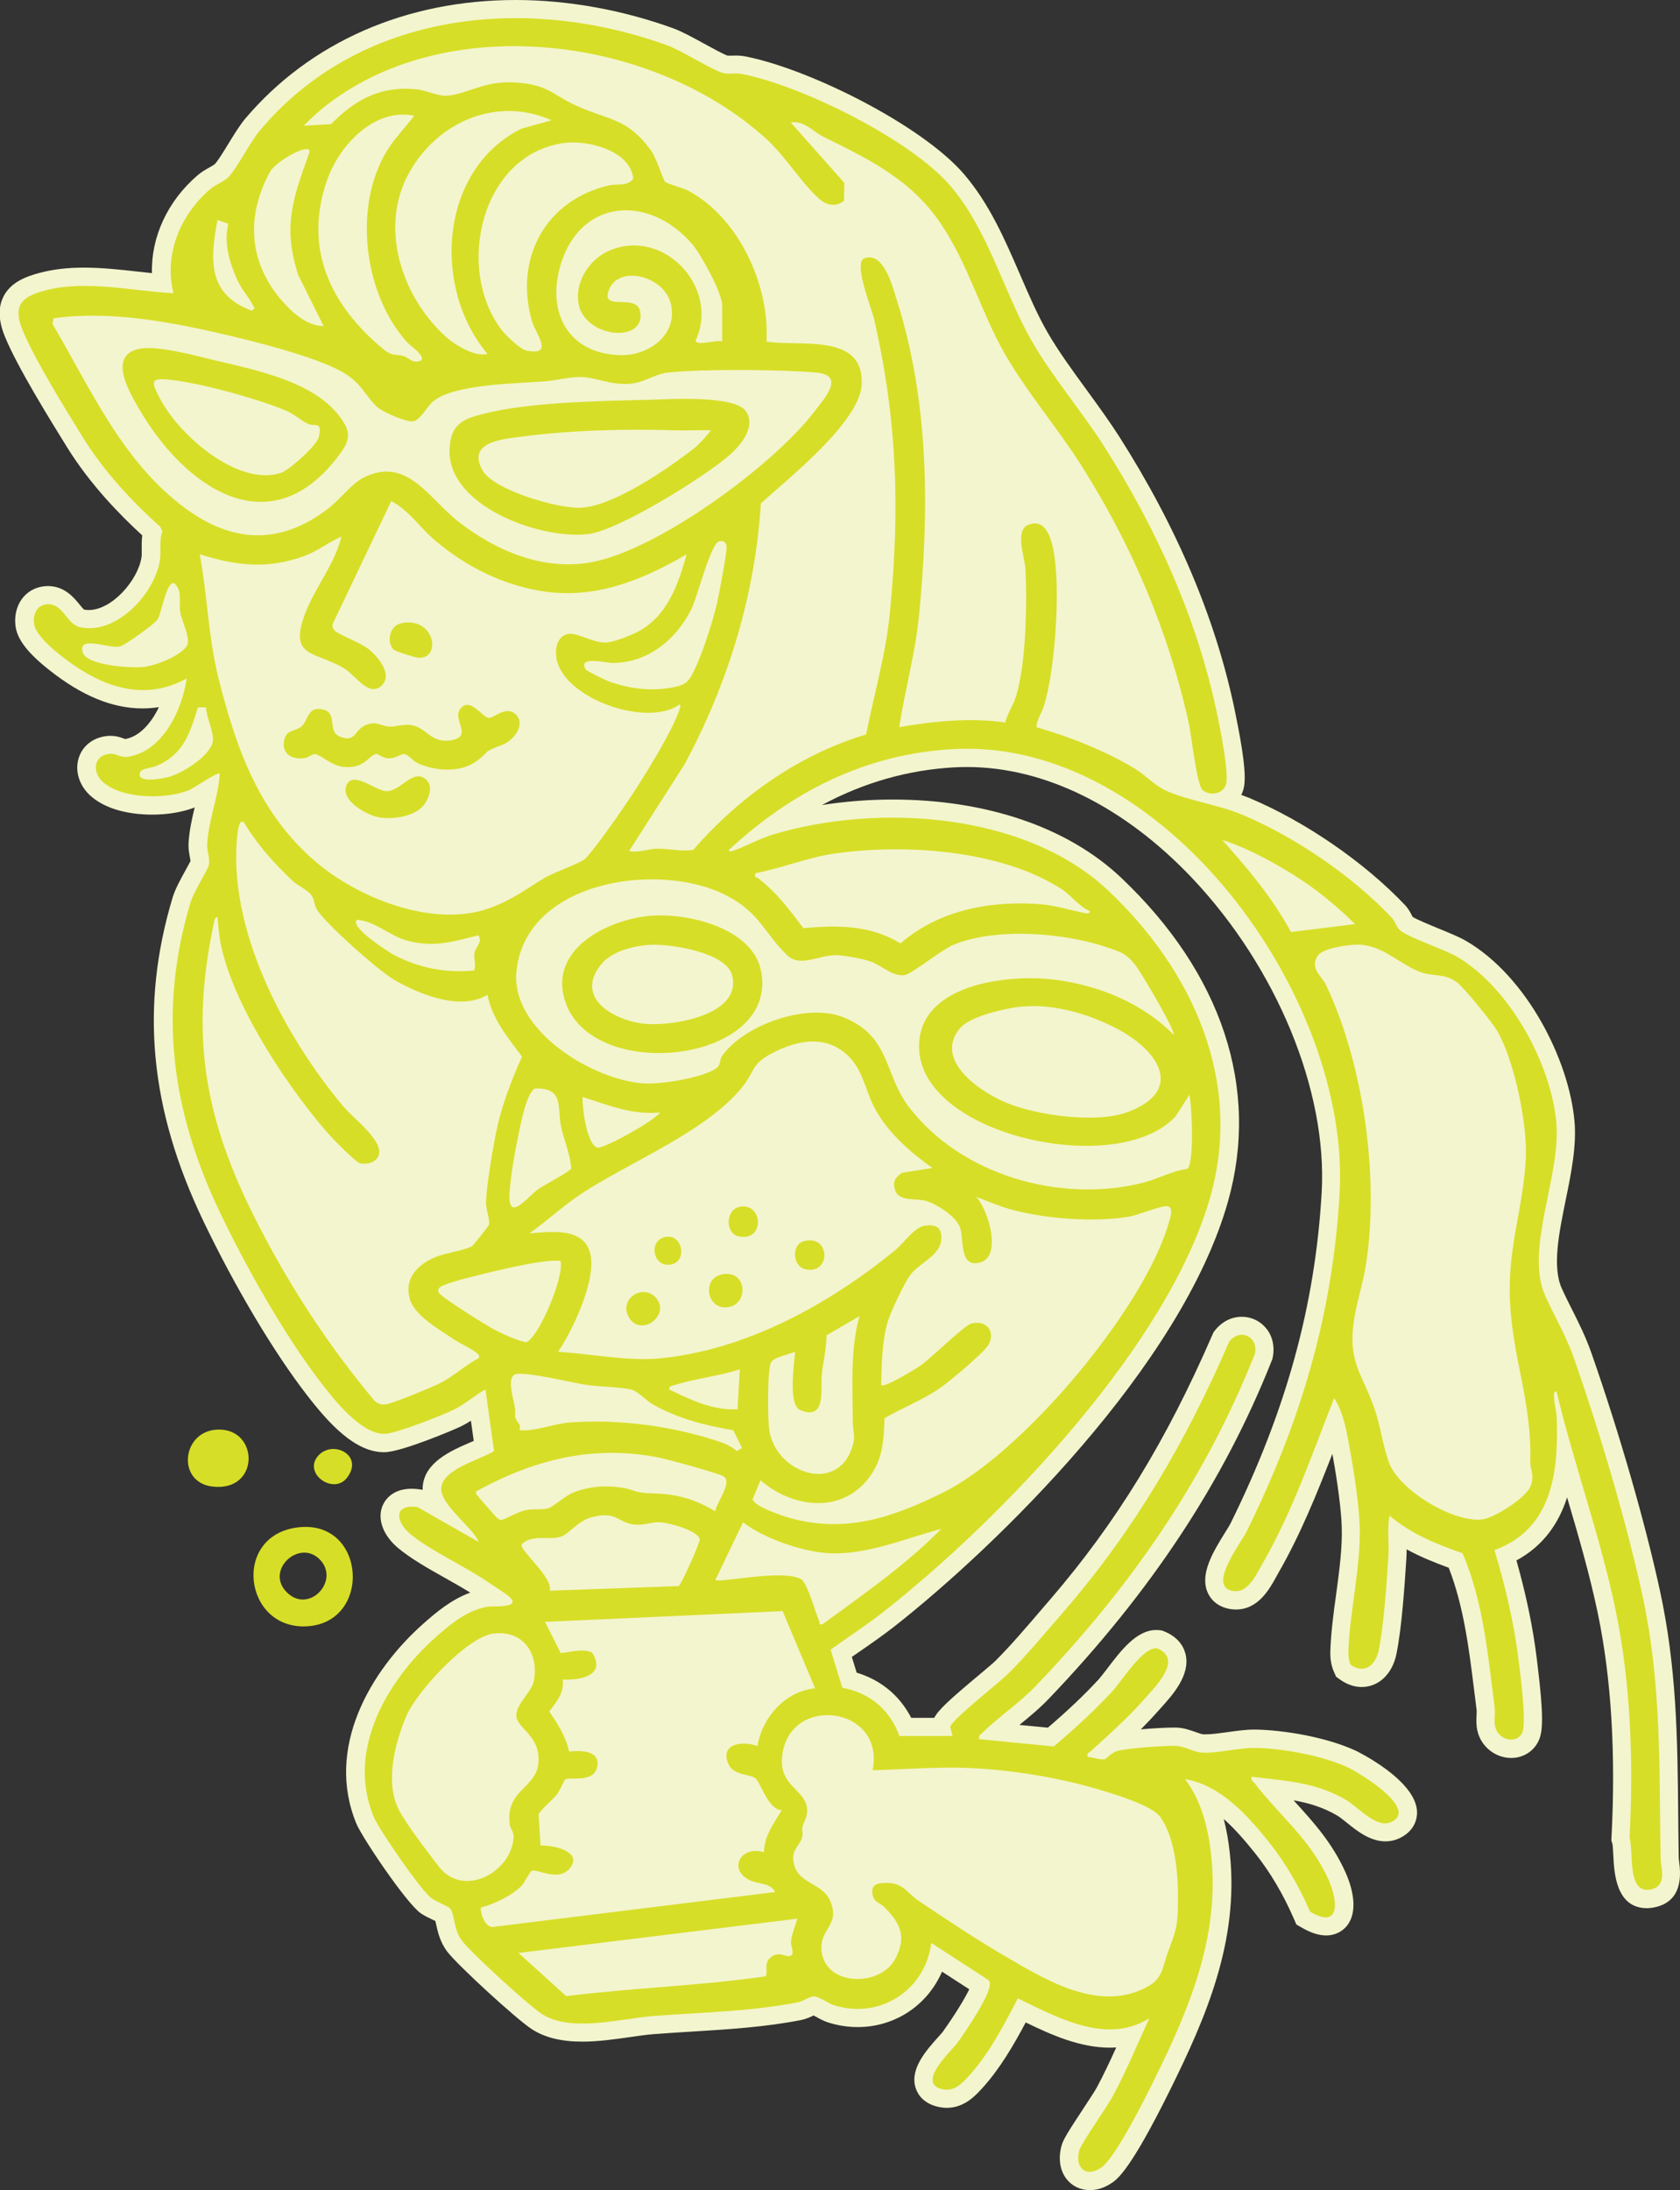 <?xml version="1.0" encoding="UTF-8"?>
<svg id="Layer_2" data-name="Layer 2" xmlns="http://www.w3.org/2000/svg" viewBox="0 0 159.22 207.44">
  <rect x="0" y="0" width="159.22" height="207.44" fill="#333333" stroke="none"/>
  <defs>
    <style>
      .cls-1 {
        fill: #f3f5ce;
      }

      .cls-2 {
        fill: #d7de27;
      }
    </style>
  </defs>
  <g id="Layer_1-2" data-name="Layer 1">
    <g>
      <path class="cls-1" d="M103.25,207.44c-.87,0-1.66-.39-2.18-1.06-.62-.81-.79-1.92-.47-3.12.15-.58.6-1.31,2.06-3.52.54-.82,1.09-1.66,1.3-2.04.65-1.21,1.25-2.49,1.83-3.77-.2.01-.4.02-.61.02-2.83,0-5.54-1.21-7.97-2.39-1.11,2.09-2.44,4.39-4.11,6.22-.64.7-1.7,1.87-3.37,1.87-.36,0-.73-.06-1.1-.17-1.31-.4-1.74-1.3-1.88-1.81-.49-1.77,1.06-3.49,2.19-4.75.15-.17.36-.4.41-.47,1.25-1.76,2.12-3.21,2.51-4.03l-2.58-1.67c-1.36,3.15-4.42,5.25-8,5.25-.94,0-1.88-.15-2.8-.44-.38-.12-.75-.32-1.11-.52-.08-.04-.17-.09-.26-.14,0,0,0,0,0,0-.32.15-.72.34-1.17.43-3.4.67-6.87.88-10.23,1.09-1.24.08-2.51.15-3.76.25-.67.05-1.44.16-2.25.28-1.4.2-2.99.43-4.52.43-1.99,0-3.56-.39-4.79-1.19-1.46-.95-6.98-6.01-7.99-7.32-.72-.94-.93-1.98-1.08-2.66-.02-.08-.04-.17-.06-.26-.07-.04-.15-.07-.22-.1-.41-.2-.84-.4-1.18-.64-1.38-.99-5.52-7.13-6.08-8.47-2.97-7.17,1.31-14.48,6.32-18.93,1.26-1.12,2.72-2.33,4.47-2.96-.74-.46-1.58-.93-2.39-1.39-1.59-.89-3.23-1.82-4.42-2.81-1.41-1.17-2-2.68-1.54-3.93.14-.4.77-1.71,2.79-1.71.24,0,.5.02.76.06l.29.04c0-.09,0-.17,0-.26.15-2.34,2.66-3.43,4.49-4.22.12-.05.23-.1.35-.15l-.27-1.91c-.29.18-.59.36-.91.52-.59.29-5.64,2.44-7.27,2.46h-.07c-2.74,0-5.22-2.73-7.29-5.41-3.15-4.07-6.82-10.23-9.82-16.49-5.08-10.6-6.01-20.33-2.91-30.64.24-.8.79-1.8,1.28-2.68.14-.25.32-.58.41-.76,0-.12-.04-.3-.07-.46-.06-.34-.14-.77-.11-1.26.07-1.18.32-2.29.58-3.37-1.12.44-2.55.68-4.04.68-1.4,0-4-.22-5.75-1.71-1.15-.98-1.61-2.44-1.18-3.72.4-1.18,1.48-1.95,2.84-2.03.06,0,.11,0,.17,0,.55,0,.96.15,1.23.25.05.02.1.04.15.05,1.34-.23,2.45-1.48,3.19-3.02-.51.08-1.03.12-1.55.12-2.84,0-5.71-1.17-8.77-3.58-2.08-1.63-3.08-2.92-3.26-4.16-.15-1.07.12-2.09.75-2.82.57-.66,1.39-1.02,2.3-1.03,1.59,0,2.48,1.1,3.01,1.75.13.16.32.39.42.48.15.03.3.04.46.04,2.19,0,4.66-2.82,4.99-5,.03-.2.03-.47.02-.76,0-.39-.01-.83.05-1.31-2.16-1.97-4.98-4.89-7.12-8.34-1.64-2.65-4.7-7.58-5.88-10.45-.63-1.53-.68-2.77-.16-3.81.69-1.39,2.16-1.93,3.5-2.28,1.23-.32,2.57-.48,4.12-.48,1.73,0,3.47.19,5.15.38.44.05.88.1,1.31.14-.09-3.4,1.46-6.81,4.33-9.27.36-.31.76-.54,1.12-.74.17-.1.43-.24.5-.31.3-.3.84-1.19,1.28-1.91.53-.86,1.07-1.75,1.62-2.41C29.39,3.99,38.48,0,48.86,0c4.94,0,10.12.93,14.97,2.69.79.29,1.82.85,2.91,1.45.75.41,1.88,1.03,2.22,1.13,0,0,0,0,0,0,0,0,.04,0,.13,0s.18,0,.27,0c.13,0,.27-.01.4-.01.28,0,.52.02.75.06,6.01,1.12,16.8,6.48,20.83,11.15,2.43,2.82,3.9,6.23,5.33,9.53.84,1.94,1.63,3.78,2.59,5.45,1.04,1.81,2.41,3.68,3.73,5.49,1.04,1.43,2.12,2.91,3.07,4.39,5.48,8.59,9.17,17.31,10.96,25.93,1.12,5.39,1.04,6.84.79,7.62-.05.14-.1.28-.17.41.25.09.51.19.76.29,5.27,2.21,10.93,6.1,14.76,10.15.34.36.53.75.66,1,.02.04.04.07.05.11.39.25,1.7.79,2.5,1.12,1,.41,1.95.8,2.57,1.16,5.79,3.36,9.77,11.32,10.28,17.08.21,2.35-.32,4.97-.84,7.5-.63,3.09-1.28,6.29-.37,8.32.32.72.67,1.4,1,2.06.62,1.24,1.27,2.52,1.83,4.12,2.62,7.49,5.03,15.84,6.45,22.33,1.62,7.39,1.69,14.11,1.76,21.22.01,1.38.03,2.78.05,4.2,0,.1.03.3.05.48.33,2.46-.49,3.89-2.45,4.25-.2.04-.41.06-.6.06-2.96,0-3.12-3.37-3.2-5-.02-.38-.05-.95-.09-1.12l-.1-.3.02-.31c.41-7.91-.02-15.02-1.28-21.11-.77-3.71-1.86-7.45-2.93-11.07-.74,2.32-2.15,4.54-4.8,5.97.93,3.3,1.57,6.37,1.93,9.33l.03.25c.64,5.11.54,6.6.17,7.44-.46,1.04-1.46,1.69-2.62,1.69-1.53,0-2.88-1.09-3.21-2.58-.13-.56-.1-1.07-.08-1.49,0-.19.02-.4,0-.51-.08-.59-.15-1.17-.22-1.76-.49-3.95-.99-8.02-2.42-11.68-1.3-.47-2.67-1.02-3.99-1.74,0,.26,0,.53-.02.8-.15,2.34-.43,6.69-.96,9.18-.4,1.86-1.69,3.06-3.28,3.06-.7,0-1.39-.24-2.04-.7l-.38-.27-.19-.43c-.27-.59-.38-1.24-.36-1.98.06-1.78.3-3.62.55-5.39.29-2.16.6-4.4.53-6.44-.08-2.32-.69-5.82-.88-6.84v-.05c-1.48,3.8-3.04,7.68-5.11,11.27-.07.12-.14.25-.21.38-.64,1.16-1.7,3.11-3.83,3.11-.33,0-.66-.05-.99-.15-.83-.25-1.45-.82-1.74-1.59-.61-1.64.43-3.53,1.76-5.64.18-.28.38-.61.44-.73,5.3-10.72,8.05-20.7,8.66-31.41.55-9.61-4.26-21.27-12.24-29.72-6.44-6.81-14.02-10.56-21.37-10.56-.4,0-.8.01-1.19.03-4.39.24-8.6,1.44-12.56,3.57,2.18-.34,4.43-.52,6.68-.52,8.93,0,16.63,2.63,21.68,7.41,9.55,9.05,13.15,19.94,10.12,30.67-4.41,15.61-21.91,32.61-31.56,40.2-1.1.86-2.26,1.67-3.38,2.44-.24.16-.47.33-.71.49l.46,1.49c2.29.69,4.08,2.17,5.17,4.28h2.18c.39-.76,1.49-1.76,4.34-4.14.62-.52,1.26-1.06,1.44-1.24,1.38-1.36,3.04-3.3,4.5-5.01l.75-.87c6.22-7.23,10.96-14.95,15.35-25.06l.09-.2.13-.17c.65-.83,1.57-1.3,2.55-1.3.91,0,1.76.41,2.33,1.12.6.75.81,1.76.59,2.78l-.03.13-.05.12c-4.54,11.45-11.46,21.93-21.13,32.03-.89.93-1.85,1.72-2.79,2.48l2.7.26c1.97-1.69,3.51-3.16,4.82-4.58.18-.2.47-.58.78-.98,1.31-1.73,2.8-3.69,4.66-3.69.12,0,.24,0,.36.02l.21.03.2.08c1.39.57,1.87,1.51,2.03,2.2.44,1.95-1.23,3.81-2.34,5.04-.1.12-.2.22-.29.32-.52.59-1.06,1.16-1.62,1.72,1.18-.11,2.42-.17,3.17-.17h.11c.73,0,1.38.24,1.9.42.26.09.58.21.73.22.08,0,.17,0,.26,0,.56,0,1.26-.1,2-.2.85-.12,1.73-.25,2.57-.25h.12c2.6.04,6.7.69,9.55,2.02.06.03,5.79,2.81,5.77,5.86,0,.5-.18,1.75-1.75,2.45-.39.17-.81.26-1.24.26-1.47,0-2.72-1-3.72-1.81-.31-.25-.63-.5-.83-.62-1.33-.79-2.7-1.2-4.16-1.46.04.05.09.1.13.15,1.74,1.91,3.54,3.88,4.8,6.7.42.94,1.28,3.28.27,4.83-.46.71-1.24,1.12-2.12,1.12-.7,0-1.46-.25-2.34-.76l-.48-.28-.22-.51c-1.02-2.35-2.26-4.44-3.66-6.2-.94-1.18-1.94-2.34-3-3.28.26,1.01.46,2.11.58,3.3.88,8.28-2.3,15.55-5.63,22.29-3.82,7.73-5.06,8.55-5.59,8.9-.67.44-1.34.66-2.02.66Z"/>
      <g id="rEsM65">
        <g>
          <path class="cls-2" d="M74.94,11.6l5.08,5.72-.03,1.7c-.75.6-1.65.44-2.33-.17-1.73-1.53-3.18-4-5.02-5.68C62.07,3.53,42.82.93,31.11,9.83c-.82.63-1.61,1.33-2.32,2.08l2.58-.15c2.34-2.37,4.76-3.67,8.2-3.29.79.09,2,.65,2.74.6,1.99-.13,3.52-1.45,6.52-1.26,3.19.2,3.54,1.21,5.92,2.26,3.01,1.34,4.71,1.11,6.94,4.18.54.75,1.15,2.77,1.34,2.96.23.22,1.72.6,2.19.85,4.79,2.55,7.74,8.97,7.42,14.29,3.07.53,9.31-.9,9.02,4.11-.2,3.53-7,8.9-9.55,11.22-.56,8.74-3.1,16.99-7.21,24.68l-5.28,8.25c.89.18,1.79-.2,2.61-.22,1.22-.02,2.33.29,3.47.11,4.33-4.99,10.01-9.03,16.38-10.93.76-3.78,1.89-7.7,2.26-11.54.95-9.83.71-18.17-1.5-27.81-.23-1.02-1.92-5.11-.99-5.73,1.89-.76,2.72,2.59,3.16,3.99,3.04,9.59,3.07,19.87,2.09,29.79-.35,3.59-1.33,7.05-1.88,10.6,3.32-.56,6.69-.91,10.04-.44.23-.83.77-1.65,1.02-2.44.97-3.08,1.07-8.82.9-12.12-.05-1.02-1.03-3.62.25-4.15,2.22-.93,2.53,2.88,2.65,4.4.26,3.34-.16,9.48-1.12,12.67-.22.74-.7,1.33-.74,2.09,3.11.88,6.61,2.27,9.37,3.95,1.05.64,1.83,1.58,2.96,2.08,2.14.95,4.86,1.29,7.18,2.26,4.99,2.09,10.46,5.82,14.17,9.75.34.36.42.86.74,1.15.76.71,4.2,1.83,5.43,2.54,4.95,2.88,8.93,10.1,9.43,15.74.44,5.04-3.02,12.01-1.06,16.37.94,2.1,1.95,3.7,2.77,6.04,2.36,6.76,4.87,15.15,6.4,22.13,1.89,8.63,1.62,16.34,1.77,25.08.02.98.69,2.7-.99,3-2.23.4-1.55-3.64-1.95-4.89.37-7.13.13-14.55-1.32-21.55-1.45-7.01-3.94-13.78-5.6-20.73-.35-.06-.23.51-.22.74.02.6.21,1.11.23,1.66.19,5.18-.38,10.61-5.9,12.62,1.04,3.43,1.86,6.92,2.3,10.49.16,1.33.76,5.84.34,6.79-.51,1.16-2.29.71-2.57-.56-.13-.61.03-1.25-.05-1.84-.63-4.92-1.07-9.99-3.04-14.58-2.45-.86-4.93-1.85-6.92-3.57-.25,1.27-.02,2.59-.11,3.88-.16,2.48-.43,6.6-.93,8.93-.3,1.37-1.35,2.24-2.65,1.32-.17-.39-.22-.8-.21-1.22.12-3.86,1.2-8.05,1.07-11.95-.07-2.04-.53-5.04-.9-7.09-.3-1.64-.59-3.58-1.52-4.99-2.08,5.26-3.94,10.74-6.78,15.66-.64,1.11-1.45,3.03-3.04,2.55-2.03-.62.99-4.5,1.51-5.55,5.1-10.32,8.18-20.53,8.83-32.07,1.05-18.55-16.65-43.16-36.61-42.07-8.28.45-15.3,4.01-21.28,9.56-.03.16.2.13.31.1,1.22-.39,2.55-1.17,3.89-1.57,9.97-2.99,23.95-2.08,31.79,5.34s12.78,17.85,9.65,28.96c-3.95,13.99-19.7,30.46-30.96,39.31-1.61,1.26-3.37,2.41-5.03,3.6l1.11,3.61c2.62.49,4.5,2.07,5.41,4.57h5.04s-.22-.85-.22-.85c0-.58,4.72-4.28,5.47-5.03,1.68-1.66,3.76-4.15,5.35-5.98,6.75-7.84,11.49-16,15.62-25.5,1.02-1.31,2.79-.46,2.43,1.16-4.78,12.05-11.86,22.17-20.78,31.47-1.55,1.62-3.43,2.85-5.03,4.41-.21.2-.4.27-.32.62l7.07.69c1.92-1.63,3.81-3.34,5.52-5.19.95-1.02,2.93-4.29,4.28-4.1,2.49,1.02-.16,3.61-1.24,4.83-1.49,1.7-3.32,3.33-5,4.86-.2.19-.45.19-.35.59.53.03,1.03.27,1.58.23.23-.02.65-.66,1.3-.81,1.18-.27,4.17-.48,5.41-.47.83,0,1.71.58,2.52.64,1.45.1,3.45-.46,5.04-.44,2.66.04,6.43.73,8.84,1.86,1.05.49,6.78,3.95,4.05,5.17-1.36.61-3.08-1.4-4.21-2.08-2.85-1.7-5.78-1.84-9-2.22-.09.36.15.42.31.63,2.39,3.12,5.29,5.3,7,9.15.89,2.01,1.11,4.68-1.75,3.01-1.03-2.36-2.3-4.58-3.9-6.59-2.04-2.55-4.61-5.42-7.97-5.98,1.58,2.05,2.22,4.71,2.49,7.26.82,7.71-2.13,14.61-5.46,21.34-.83,1.68-3.66,7.35-4.99,8.22-1.43.95-2.49,0-2.06-1.64.18-.67,2.63-4.11,3.2-5.18,1.28-2.38,2.31-4.9,3.45-7.35-4.07,2.55-8.69-.07-12.47-1.88-1.27,2.46-2.75,5.28-4.63,7.34-.72.79-1.48,1.59-2.69,1.22-2.21-.68,1.07-3.61,1.62-4.38.75-1.06,3.09-4.44,3.05-5.56,0-.17-.05-.3-.2-.4l-5.35-3.47c-.57,4.5-4.91,7.28-9.24,5.89-.55-.18-1.45-.84-1.88-.83-.38,0-1.01.46-1.52.56-4.53.89-9.2.95-13.79,1.31-3.1.25-7.74,1.57-10.49-.21-1.25-.81-6.65-5.74-7.55-6.92-.84-1.1-.68-2.51-1.13-3.06-.19-.23-1.3-.63-1.76-.97-.98-.7-4.98-6.49-5.49-7.73-2.6-6.27,1.25-12.87,5.87-16.99,1.37-1.22,2.97-2.55,4.88-2.89.53-.09,3.34.16,2.11-.95-.38-.34-1.35-.93-1.86-1.28-2.23-1.56-5.61-3.07-7.51-4.65-1.45-1.21-1.61-2.88.67-2.56l5.81,3.31c-.61-1.46-3.66-3.5-3.56-5.12.12-1.81,3.69-2.66,5-3.5l-.81-5.84c-1.03.57-1.94,1.4-3,1.92-1.1.54-5.51,2.27-6.54,2.29-2.21.04-4.69-3.09-5.97-4.74-3.53-4.56-7.12-10.96-9.63-16.18-4.61-9.61-5.92-19.06-2.82-29.4.32-1.06,1.65-3.12,1.73-3.51.15-.74-.19-1.4-.15-2.03.14-2.25,1.05-4.44,1.2-6.67-.21-.22-2.42,1.37-2.94,1.57-2.16.86-6.22.85-8.08-.73-1.13-.96-.97-2.63.65-2.72.63-.04.9.41,1.72.27,3.26-.54,5.09-4.44,5.51-7.41-4.23,2.34-8.35.64-11.84-2.1-.83-.65-2.47-2.02-2.62-3.05-.14-.95.3-1.88,1.35-1.88,1.41,0,1.76,1.89,2.98,2.17,3.47.79,7.13-3.2,7.6-6.37.13-.87-.11-1.81.23-2.71l-.2-.43c-2.71-2.4-5.4-5.33-7.31-8.42-1.64-2.65-4.63-7.47-5.74-10.2-.97-2.37-.07-3.18,2.18-3.77,3.83-1,8.24.07,12.12.27-.93-3.69.67-7.44,3.47-9.85.48-.41,1.33-.74,1.71-1.12.87-.88,2.03-3.27,3.01-4.44C34.13,1.04,49.89-.54,63.25,4.3c1.41.51,4.36,2.42,5.34,2.63.53.12,1.1-.03,1.61.06,5.66,1.05,16.07,6.21,19.84,10.58,3.62,4.2,5.06,10.05,7.73,14.71,1.92,3.35,4.72,6.64,6.84,9.95,4.95,7.75,8.85,16.33,10.73,25.36.28,1.33,1.18,5.7.84,6.74-.29.89-1.54,1.09-2.21.5-.55-.48-1.04-5.12-1.29-6.26-1.91-8.72-5.4-16.9-10.17-24.44-2.24-3.54-5.2-7-7.26-10.58-2.26-3.93-3.47-8.5-6.09-12.37-2.82-4.17-6.71-6.05-11.09-8.21-1.02-.5-1.84-1.58-3.14-1.37ZM52.28,11.39c-5.19-2.29-10.75.12-13.46,4.89-2.95,5.19-.77,11.78,3.38,15.57.85.78,2.79,2,4,1.67-5.29-6.28-4.55-17.46,3.21-21.33l2.87-.8ZM39.28,10.97c-3.78-.81-7.13,2.79-8.28,6.09-2.27,6.51.32,11.86,5.35,16.03.83.69,1.22.44,1.88.63.37.1.78.54,1.16.53,1.63-.03-.54-1.54-.75-1.77-4.43-4.81-5.41-14.16-1.12-19.39l1.75-2.13ZM53.49,13.54c-7.93,1.04-10.39,12-5.91,17.76.38.49,1.74,1.79,2.29,1.9,2.72.54.91-1.52.53-2.84-1.67-5.91,1.32-11.41,7.32-12.8.8-.18,1.79.12,2.3-.65-.28-2.67-4.34-3.66-6.54-3.37ZM30.67,30.89l-2.4-4.83c-1.48-4.58-.54-7.17.97-11.39.08-.23.22-.53-.14-.55-.79-.06-3.08,1.36-3.51,2.15-2.52,4.62-1.88,9.3,1.82,12.95.87.86,1.99,1.64,3.25,1.67ZM68.44,32.36v-3.46c0-1.15-2.01-4.81-2.83-5.77-4.06-4.72-10.6-4.38-12.49,1.99-1.35,4.55.8,8.46,5.78,8.52,2.7.03,5.51-2.09,4.62-5.06-.76-2.56-5.23-3.58-5.9-.83-.4,1.66,2.77.04,3.06,1.79.51,2.98-5.16,2.5-5.83-.69-.43-2.06.95-4.23,2.81-5.07,5.19-2.33,10.6,3.47,8.27,8.47.05.58,2.02-.11,2.51.1ZM20.61,20.83c-.71,3.81-.94,7.04,3.25,8.6.41-.34.26-.22.11-.52-.39-.78-1.04-1.45-1.45-2.33-.76-1.66-1.34-3.59-.88-5.39l-1.03-.35ZM35.78,38.58c-1.22-1.13-1.48-2.28-3.29-3.32-2.61-1.5-8.56-2.97-11.63-3.68-5-1.15-10.7-2.17-15.78-1.43l-.11.53c3.54,6,6.38,12.54,11.97,16.99,4.64,3.7,9.41,4.22,14.26.42,1.07-.84,2.11-2.26,3.24-2.84,4.08-2.08,6.19,1.94,8.93,4.1,3.57,2.81,8.09,4.75,12.7,3.9,6.29-1.16,17.16-9.13,21.05-14.19.98-1.27,3.08-3.51.24-3.77-3.31-.3-10.81-.35-14.07,0-1.2.13-2.22.94-3.56,1.06-1.89.16-3.32-.66-4.83-.64-.96,0-2.36.35-3.37.42-2.62.2-8.55.25-10.48,1.89-.6.51-1.21,1.77-1.9,1.89-.6.1-2.89-.88-3.38-1.34ZM65.08,52.5c-4.23,2.46-8.68,4.28-13.67,3.5-3.77-.59-7.23-2.33-10.13-4.77-1.44-1.2-2.5-2.88-4.2-3.77l-5.56,11.66c-.05.27.03.42.21.61.38.41,2.44,1.12,3.25,1.79.88.73,2.3,2.42,1.15,3.45-1.19,1.05-2.42-.97-3.42-1.6-2.76-1.73-5.39-.97-3.81-5.21.94-2.52,2.82-4.68,3.46-7.34-1.21.53-2.26,1.38-3.51,1.84-3.52,1.28-6.43.93-9.92-.16.73,3.9.81,7.89,1.78,11.75,1.67,6.66,3.87,12.84,9.24,17.4,4.04,3.44,11.11,6.24,16.35,4.4,2.19-.77,3.41-1.75,5.3-2.89.81-.49,3.5-1.45,3.85-1.81.91-.92,3.04-3.96,3.85-5.17,1.45-2.13,4.41-6.81,5.15-9.11.04-.14.04-.36-.1-.31-3.15,2.18-11.14-.68-11.63-4.53-.11-.84.11-2.01,1.15-2.19.86-.14,2.32.86,3.54.82.74-.02,2.44-.69,3.13-1.07,2.72-1.49,3.76-4.47,4.54-7.31ZM68.15,51.27c-.8.22-2.07,5.31-2.62,6.41-1.45,2.91-4.1,5.09-7.49,5.12-.49,0-3.38-.73-2.52.62.09.14,1.91,1.03,2.22,1.14,2.12.73,4.15.96,6.34.48.38-.08.71-.2,1.01-.46.98-.84,2.54-5.98,2.86-7.42.18-.79.96-4.88.91-5.39-.04-.4-.29-.61-.71-.49ZM14.88,58.74c-.37.46-2.95,2.31-3.49,2.48-.99.3-4.04-1.14-3.55.58.35,1.24,4.62,1.5,5.71,1.38,1.21-.13,3.4-.98,4.13-1.95.47-.63-.43-2.34-.59-3.21-.18-.96.25-2.06-.58-2.78-.79-.19-1.19,2.95-1.63,3.51ZM19.54,67h-.79c-.77,2.54-1.39,4.49-3.98,5.57-.39.16-1.37.21-1.5.6-.36,1.1,2.22.55,2.73.42,1.27-.34,4.18-2.1,4.19-3.57,0-.84-.63-2.11-.66-3.03ZM23.12,77.89c-.44-.39-.59.84-.6.97-1.08,9.01,4.44,19.3,10.05,25.98.87,1.04,3.55,3.02,3.36,4.4-.12.82-1.07,1.09-1.78.95-.46-.09-2.79-2.51-3.25-3.05-3.83-4.45-8.91-12.12-10.01-17.89-.14-.75-.2-1.59-.27-2.35-.29-.05-.32.37-.36.58-2.2,10.32-.97,18.08,3.68,27.46,3.14,6.33,7.05,12.38,11.59,17.78.35.28.64.36,1.09.29.71-.12,4.18-1.56,4.99-1.95,1.37-.67,2.43-1.73,3.77-2.42.07-.3-.03-.34-.22-.51-.35-.32-1.67-.93-2.24-1.33-1.39-.95-3.71-2.22-4.11-3.86-.48-1.97.85-3.21,2.53-3.9.87-.35,2.82-.64,3.4-1.01.11-.07,1.54-1.87,1.59-1.99.16-.39-.29-1.55-.27-2.14.07-1.73.55-4.49.88-6.25.5-2.66,1.44-5.11,2.53-7.57-1.35-1.83-2.81-3.53-3.27-5.85-2.61,1.53-6.36-.02-8.79-1.39-1.47-.83-6.57-5.36-7.37-6.68-.29-.48-.21-.99-.62-1.48-.34-.41-1.24-.83-1.69-1.25-1.71-1.6-3.45-3.55-4.62-5.56ZM128.43,87.53c-1.79-1.76-3.75-3.38-5.89-4.7-2-1.24-4.48-2.58-6.7-3.27,2.43,2.73,4.76,5.48,6.51,8.72l6.08-.75ZM103.26,86.28c-1.01-.43-1.74-1.48-2.65-2.07-5.76-3.72-14.93-4.32-21.54-3.36-2.55.37-4.96,1.38-7.48,1.86-.12.48.09.34.27.48,1.82,1.42,2.89,2.9,4.28,4.73,3.22-.31,6.37-.3,9.2,1.44,3.63-3.15,8.48-4.07,13.22-3.72,1.35.1,2.71.53,4.03.8.21.04.74.21.68-.16ZM111.23,98.03c.25-.3-3.15-6.06-3.69-6.7-.88-1.05-1.2-1.1-2.44-1.54-4.09-1.44-10.63-1.98-14.69-.32-1.2.49-4.01,2.8-4.68,2.89-1.18.15-2.18-.94-3.28-1.31-.75-.25-2.46-.57-3.22-.58-1.63-.01-3.39,1.18-4.61.02-2.17-2.07-2.55-3.97-5.69-5.63-6.38-3.37-19.2-1.48-19.99,7.2-.51,5.55,7.26,10.26,12.09,10.56,1.6.1,5.62-.52,6.88-1.46.42-.31.27-.78.53-1.15,2.1-2.97,8.02-5.02,11.45-3.67,4.54,1.79,3.87,5.38,6.22,8.47,4.98,6.54,14.42,9.19,22.25,7.21,1.41-.36,2.69-1.11,4.16-1.3.68-.48.45-5.98.2-7.03l-1.26,1.99c-5.27,5.94-23.98,2-24.35-6.29-.27-6.13,8.24-7.14,12.7-6.61,4.23.5,8.43,2.2,11.43,5.24ZM45.35,88.59c-2.43.59-4.16,1.18-6.71.52-1.7-.44-3.13-1.9-4.82-1.99-.72.68,2.98,3.04,3.5,3.32,2.38,1.25,4.9,1.74,7.6,1.49.26-.57-.07-1.1.06-1.71.12-.57.76-.93.37-1.62ZM128.4,89.48c-.84.04-3.11.35-3.54,1.08-.73,1.23.38,1.83.83,2.77,3.56,7.55,5.03,18.18,3.78,26.38-.29,1.92-.96,3.79-1.2,5.72-.47,3.71.91,4.83,2,8.01.56,1.62.8,3.56,1.38,5.12.96,2.58,6.04,5.66,8.8,5.36,1.18-.13,4.2-2.06,4.61-3.16s-.05-1.49-.03-2.33c.16-5.55-1.61-9.56-1.91-14.91s1.26-9,1.49-13.85c.15-3.21-1.08-9.19-2.7-12-.48-.84-3.2-4.19-3.91-4.69-1.18-.82-2.21-.45-3.46-.94-2.1-.83-3.65-2.68-6.12-2.56ZM96.7,95.35c-1.44.16-4.8.92-5.72,2.04-2.55,3.05,1.97,6.08,4.46,7.09,2.9,1.18,8.51,1.95,11.44.85,5.25-1.97,3.08-5.59-.63-7.68-2.76-1.55-6.38-2.64-9.56-2.29ZM88.36,110.62c-2.02-1.43-4.11-3.25-5.35-5.45-1.11-1.97-1.17-4.08-3.06-5.54-2.03-1.57-4.49-1.03-6.63.05s-1.72,1.69-2.9,3.19c-3.43,4.35-10.92,7.24-15.49,10.31-1.58,1.06-3.17,2.53-4.76,3.64,2.1-.14,5.33-.65,5.82,2.15.43,2.46-1.71,7.02-3.1,9.07,3.05.18,6.51.9,9.54.63,8.23-.75,16.2-5.16,22.44-10.28.79-.65,1.78-2.14,2.75-2.29.67-.1,1.41-.06,1.56.73.37,2-2.01,2.68-2.94,3.97-.57.8-1.82,3.44-2.11,4.4-.55,1.85-.57,4.06-.62,5.99.29.3,3.26-1.52,3.72-1.84,1.03-.71,4.14-3.81,4.83-3.99,1.42-.37,2.33.76,1.61,2.03-.42.74-3.58,3.36-4.42,3.97-1.69,1.21-3.64,1.93-5.42,2.97-.09,2.21-.15,3.97-1.58,5.77-2.65,3.34-7.22,2.67-10.17.11l-.75,1.78c.06.66,2.81,1.59,3.48,1.78,5.35,1.49,9.78-.03,14.57-2.4,7.53-3.71,19.12-17.48,21.4-25.59.12-.42.43-1.19,0-1.49-.38-.27-2.92.8-3.71.94-3.34.57-7.98.22-11.25-.67-1.14-.31-2.21-.8-3.31-1.2,1.11,1.13,2.49,5.58.43,6.2-2.08.63-1.55-2.19-1.96-3.31-.37-1.03-2.17-2.18-3.18-2.49s-2.59.1-2.96-1.02c-.27-.81,0-1.23.67-1.66l2.8-.44ZM50.75,103.09c-.8.24-1.38,3.28-1.56,4.12-.36,1.68-.8,4.13-.9,5.82-.17,2.89,1.76.27,2.74-.41.48-.33,3.03-1.69,3.11-1.94-.09-1.36-.7-2.71-.97-4-.37-1.75.31-3.66-2.42-3.58ZM62.56,105.37c-2.59.26-4.94-.69-7.34-1.47-.06.97.39,4.54,1.4,4.8.57.14,5.36-2.5,5.94-3.33ZM53.12,119.42c-.51-.03-1.01,0-1.52.06-2.04.25-5.37,1.06-7.43,1.59-.53.14-2.11.57-2.47.85-.2.16-.19.33-.11.52.17.4,4.59,3.16,5.3,3.52.94.48,1.92.92,2.94,1.18,1.13-.22,3.74-6.34,3.28-7.72ZM81.44,124.67l-3.11,1.81c0,1.26-.32,2.5-.45,3.75s.47,4.4-2.05,3.32c-1.15-.5-.56-4.43-.47-5.52-.57.25-2,.52-2.27.98-.39.65-.33,5.44-.19,6.41.58,4.02,6.16,6.01,7.75,1.98.54-1.38.17-1.62.17-2.77-.01-3.34-.25-6.72.63-9.96ZM70.11,129.7c-1.95.64-4.24.87-6.17,1.49-.23.07-.51.07-.54.4,2.02,1,4.17,2.02,6.5,1.89l.21-3.78ZM49.27,135c.05.08-.11.38.06.48,1.53.08,3.12-.63,4.73-.75,4.65-.33,9.72.34,14.13,1.83.61.2,1.15.46,1.64.89l.5-.3-.84-1.68c-2.68-.45-5.25-1.11-7.62-2.45-.54-.3-1.44-1.24-1.97-1.38-1.12-.29-3.24-.28-4.54-.5s-5.6-1.24-6.49-.98-.2,2.33-.08,3.14c.17,1.08-.26.63.48,1.7ZM67.8,143.13c.06-.73,1.59-2.65.84-3.25-.4-.32-5.49-1.69-6.33-1.85-6.21-1.19-11.75.25-17.17,3.22-.09.32.08.35.21.52.11.16,1.67,1.93,1.77,2.01.13.1.24.2.42.19.85-.29,1.49-.79,2.41-.95.67-.12,1.38,0,1.95-.14.52-.13,1.6-1.15,2.32-1.46,1.4-.61,3.1-.75,4.6-.53,1.41.2,1.24.53,2.98.56,2.36.05,3.95.51,5.98,1.69ZM52.08,150.67l12.24-.44c.23-.08,2.06-4.18,2-4.44-.22-.86-3.05-1.6-3.86-1.61s-1.54.36-2.51.2c-1.46-.25-1.55-1.26-3.85-.68-1.31.33-2.19,1.61-2.96,1.86-1.1.35-2.74-.27-3.7.72-.25.53,3.1,3.25,2.64,4.4ZM89.2,144.81c-3.3.88-6.91,2.42-10.39,2.32-2.58-.08-6.34-1.36-8.39-2.94l-2.62,5.45c.35.34,6.42-1.06,8.12-.06.61.36,1.34,3.13,1.72,3.97.09.2-.12.37.33.29,3.86-2.84,7.86-5.59,11.23-9.02ZM77.25,159.91l-3.08-7.31-22.52,1.02,1.48,2.93c.16.14,2.15-.55,3,0,1.33,2.14-1.09,2.62-2.8,2.53.15,1.32-.6,2.07-1.27,3.04.83,1.22,1.55,2.33,1.88,3.79.9-.13,2.8-.15,2.69,1.21-.15,1.86-2.58,1.13-3.07,1.43-.07.04-.51,1.08-.79,1.42-.54.66-1.24,1.15-1.73,1.85l.19,2.98c1.12-.04,4,.52,2.82,2.1-1.08,1.44-3.22.04-3.66.31-.22.13-.63,1.05-.94,1.38-.93.98-2.59,1.73-3.88,2.1-.06.6.42,1.82,1.1,1.83l26.79-3.31c-.39-.83-1.45-.75-2.21-1.04-2.32-.91-1.18-3.43,1.16-2.73,0-1.54.94-2.74,1.68-3.98-1.32-.05-2.01-2.7-2.52-3.04-.69-.46-2.21-.21-2.63-1.57-.56-1.82,1.6-1.92,2.85-1.47.44-2.69,2.64-5.21,5.46-5.46ZM46.78,154.72c-2.52.31-7.31,5.53-8.29,7.86-1.08,2.56-2.01,6.25-.71,8.8.72,1.42,2.78,4.07,3.81,5.42,2.3,3,6.88.58,7.09-2.78.03-.53-.31-.77-.37-1.21-.41-3.24,2.38-3.38,2.7-5.67.36-2.66-2-3.4-2.08-4.61-.06-1.05,1.44-2.31,1.63-3.18.6-2.66-.95-4.98-3.78-4.62ZM82.7,167.67c1.24-6.17-8.16-7.27-8.59-1.12-.19,2.7,2.27,2.94,2.39,4.87.04.7-.33,1.09-.46,1.66-.06.26.08.55,0,.85-.22.89-.94,1.2-.86,2.18.2,2.45,2.75,2.05,3.54,4.03.9,2.24-1.08,2.56-.86,4.64.35,3.36,5.47,3.44,6.94.84,1.15-2.06.6-3.41-.95-4.94-.54-.54-1.07-.46-1.17-1.36-.11-.95.67-1,1.59-.96,1.35.05,1.82,1.03,2.76,1.66,2.58,1.74,5.51,3.68,8.18,5.24,3.99,2.34,9.1,5.47,13.68,2.84,1.33-.77,1.31-1.91,1.81-3.23.82-2.16.93-2.52.94-4.93.02-2.44-.23-5.71-1.64-7.8-.72-1.08-4.09-2.1-5.45-2.52-4.08-1.25-8.69-2-12.94-2.17-2.98-.11-5.95.15-8.92.22ZM75.57,181.73l-26.43,3.25,4.52,4.09c6.27-.78,12.66-.98,18.89-1.87.27-.41-.17-1.14.39-1.7.78-.79,1.48-.13,1.88-.22.6-.13.11-.95.14-1.32.07-.78.4-1.49.61-2.22Z"/>
          <path class="cls-2" d="M28.32,144.66c6.39-.69,6.96,9.03.77,9.38-6.02.34-7.16-8.69-.77-9.38ZM30.4,147.81c-1.93-2.18-5.34.89-3.22,3.01,2.06,2.06,4.99-1,3.22-3.01Z"/>
          <path class="cls-2" d="M20.57,135.41c4.02-.2,4.11,5.96-.47,5.39-3.36-.42-2.88-5.22.47-5.39Z"/>
          <path class="cls-2" d="M30.11,137.94c1.36-1.65,4.45-.12,2.77,2.04-1.26,1.62-4.14-.37-2.77-2.04Z"/>
          <path class="cls-2" d="M68.38,120.72c2.39-.52,2.61,2.68.74,3.07-2.11.44-2.68-2.65-.74-3.07Z"/>
          <path class="cls-2" d="M62.08,122.84c1.63,1.64-1.32,3.89-2.47,1.95-1-1.69,1.22-3.2,2.47-1.95Z"/>
          <path class="cls-2" d="M70.43,114.27c1.9,0,1.96,3.31-.41,2.84-1.37-.27-1.31-2.84.41-2.84Z"/>
          <path class="cls-2" d="M76.14,117.58c2.55-.75,2.67,3.15.22,2.65-1.26-.26-1.36-2.31-.22-2.65Z"/>
          <path class="cls-2" d="M63.13,117.15c1.61-.25,2.05,2.46.34,2.64-1.65.17-2.03-2.38-.34-2.64Z"/>
          <path class="cls-2" d="M48.88,67.66c.98.98-.21,2.5-1.3,2.9-1.96.72-1.08.56-2.44,1.55-1.53,1.11-3.94.93-5.59.16-.41-.19-.82-.8-1.25-.84-.32-.03-.82.41-1.44.4-.58,0-1.05-.45-1.22-.42-.68.12-1.1,1.47-3.16,1.22-1.03-.12-2.08-1.11-2.58-1.2-.28-.05-.66.33-1.03.38-1.21.17-2.22-.42-1.93-1.73.22-1.01,1.09-.78,1.65-1.29.67-.61.56-2.02,2.14-1.55,1.27.38.26,2.01,1.46,2.52,1.44.62,1.42-.52,2.27-.98,1.14-.61,1.55,0,2.45.04.71.04,1.31-.3,2.21-.11,1.34.28,1.73,1.7,3.6,1.41,2.23-.35.03-2,.95-3.03.95-1.07,1.97.84,2.66.91.47.04,1.64-1.22,2.54-.33Z"/>
          <path class="cls-2" d="M40.48,73.95c.59.62.12,1.79-.36,2.36-.87,1.03-2.8,1.3-4.08,1.13-1.19-.16-3.91-1.65-3.17-3.13.65-1.31,2.77.63,3.78.63,1.39,0,2.57-2.33,3.83-1Z"/>
          <path class="cls-2" d="M37.96,59.05c3.21-.76,3.98,3.39,1.67,3.25-.29-.02-2.16-.6-2.34-.78-.67-.69-.37-2.22.67-2.47Z"/>
          <path class="cls-2" d="M61.47,86.76c3.52-.36,9.81,1.07,10.65,5.17,1.77,8.65-15.63,10.72-18.47,3.16-1.87-4.99,3.68-7.91,7.82-8.33ZM62.1,89.48c-1.66,0-4,.5-5.1,1.83-2.67,3.23,1.28,5.42,4.2,5.67,2.61.22,9.17-.85,8.18-4.62-.54-2.08-5.44-2.88-7.29-2.87Z"/>
          <path class="cls-2" d="M61.26,37.88c1.86-.05,8.42-.52,9.46,1.11.95,1.49-.57,3.24-1.65,4.18-2.36,2.03-10.45,7.08-13.35,7.42-4.78.57-14.53-3.07-12.95-9.17.28-1.07,1.04-1.62,2.05-1.94,4.4-1.4,11.72-1.48,16.44-1.61ZM67.39,40.76c-1.15-.04-2.32.04-3.47,0-4.77-.15-9.84-.02-14.67.62-1.82.24-4.94.53-3.55,3.13,1.03,1.93,7.29,3.72,9.42,3.58,3.12-.21,8.21-3.7,10.7-5.66.54-.43,1.13-1.13,1.57-1.68Z"/>
          <path class="cls-2" d="M13.21,33.04c1.73-.35,5.35.66,7.19,1.1,3.88.92,9.24,1.98,11.74,5.25,1.27,1.66,1.03,2.38-.21,3.98-6.51,8.39-14.45,2.65-18.63-4.44-.94-1.6-3.2-5.26-.1-5.89ZM14.87,35.96c-.62.19-.07,1.05.13,1.48,1.67,3.52,7.43,8.72,11.63,7.35.77-.25,3.36-2.57,3.57-3.35.42-1.59-.4-1.04-.93-1.26-.65-.27-1.3-.9-2.11-1.26-2.06-.9-6-2-8.23-2.47-.84-.18-3.4-.69-4.07-.48Z"/>
        </g>
      </g>
    </g>
  </g>
</svg>